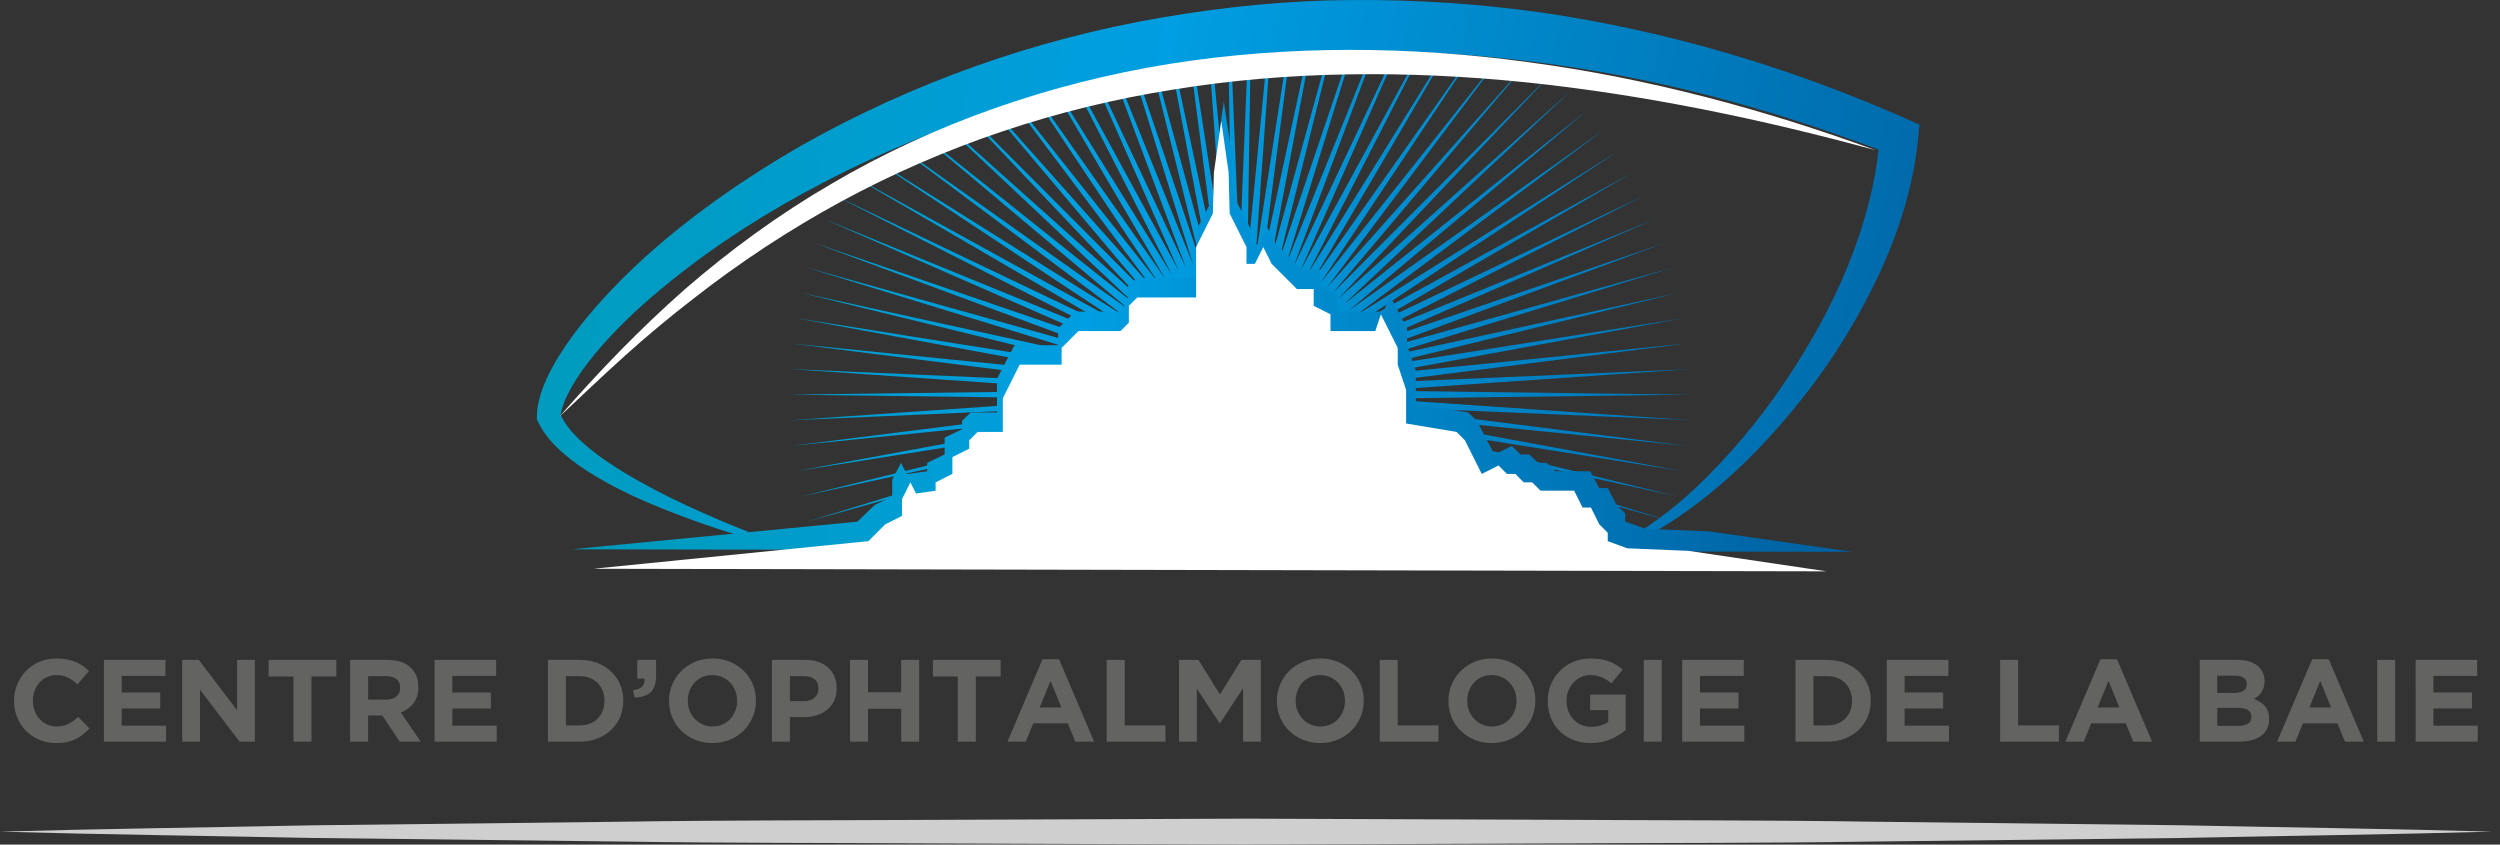 <svg width="222" height="75" viewBox="0 0 222 75" fill="none" xmlns="http://www.w3.org/2000/svg">
<rect x="0" y="0" width="222" height="75" fill="#333333" stroke="none"/>
<path d="M4.974 65.984C4.443 65.984 3.947 65.887 3.492 65.693C3.035 65.5 2.641 65.234 2.308 64.9C1.976 64.565 1.717 64.168 1.531 63.713C1.343 63.257 1.25 62.768 1.25 62.249V62.228C1.25 61.71 1.344 61.226 1.531 60.771C1.717 60.318 1.976 59.921 2.308 59.579C2.639 59.235 3.037 58.966 3.502 58.769C3.965 58.572 4.475 58.474 5.037 58.474C5.375 58.474 5.684 58.501 5.964 58.557C6.244 58.611 6.498 58.689 6.727 58.785C6.956 58.881 7.166 58.999 7.359 59.137C7.553 59.276 7.734 59.428 7.9 59.593L6.882 60.766C6.598 60.509 6.31 60.309 6.016 60.164C5.723 60.019 5.392 59.946 5.025 59.946C4.721 59.946 4.439 60.007 4.18 60.121C3.921 60.239 3.698 60.402 3.512 60.609C3.325 60.818 3.18 61.057 3.077 61.331C2.974 61.605 2.921 61.896 2.921 62.208V62.228C2.921 62.54 2.972 62.833 3.077 63.109C3.18 63.386 3.323 63.629 3.506 63.836C3.689 64.046 3.912 64.207 4.171 64.329C4.43 64.45 4.715 64.511 5.025 64.511C5.44 64.511 5.791 64.435 6.079 64.283C6.365 64.132 6.651 63.924 6.935 63.661L7.951 64.686C7.763 64.887 7.57 65.068 7.37 65.226C7.169 65.386 6.949 65.521 6.71 65.636C6.472 65.751 6.21 65.837 5.927 65.896C5.646 65.954 5.326 65.984 4.974 65.984Z" fill="#636362"/>
<path d="M9.227 58.599H14.694V60.02H10.805V61.493H14.228V62.914H10.805V64.439H14.746V65.86H9.227V58.599Z" fill="#636362"/>
<path d="M16.18 58.599H17.653L21.055 63.071V58.599H22.632V65.86H21.273L17.757 61.245V65.86H16.18V58.599Z" fill="#636362"/>
<path d="M26.061 60.071H23.852V58.599H29.869V60.071H27.659V65.86H26.061V60.071Z" fill="#636362"/>
<path d="M31.091 58.599H34.411C35.331 58.599 36.035 58.844 36.526 59.334C36.941 59.749 37.148 60.303 37.148 60.995V61.017C37.148 61.604 37.005 62.082 36.718 62.452C36.432 62.823 36.056 63.092 35.592 63.267L37.366 65.86H35.499L33.943 63.535H33.921H32.687V65.86H31.09L31.091 58.599ZM34.306 62.124C34.702 62.124 35.004 62.031 35.215 61.844C35.426 61.657 35.531 61.408 35.531 61.098V61.076C35.531 60.73 35.421 60.471 35.199 60.3C34.979 60.125 34.671 60.039 34.277 60.039H32.69V62.124H34.306Z" fill="#636362"/>
<path d="M38.59 58.599H44.057V60.02H40.167V61.493H43.59V62.914H40.167V64.439H44.108V65.86H38.59V58.599Z" fill="#636362"/>
<path d="M48.656 58.599H51.489C52.056 58.599 52.576 58.691 53.05 58.873C53.523 59.056 53.931 59.311 54.274 59.636C54.616 59.961 54.881 60.344 55.067 60.781C55.255 61.222 55.348 61.697 55.348 62.209V62.229C55.348 62.741 55.254 63.218 55.067 63.663C54.881 64.105 54.616 64.489 54.274 64.814C53.931 65.138 53.525 65.394 53.05 65.58C52.576 65.768 52.056 65.861 51.489 65.861H48.656V58.599ZM51.487 64.417C51.814 64.417 52.109 64.366 52.379 64.261C52.649 64.157 52.879 64.008 53.069 63.815C53.259 63.622 53.407 63.395 53.516 63.129C53.622 62.868 53.677 62.573 53.677 62.248V62.228C53.677 61.91 53.623 61.616 53.516 61.348C53.407 61.077 53.259 60.847 53.069 60.652C52.879 60.458 52.649 60.309 52.379 60.202C52.109 60.094 51.812 60.041 51.487 60.041H50.252V64.418L51.487 64.417Z" fill="#636362"/>
<path d="M56.219 61.285C56.949 61.209 57.286 60.867 57.231 60.258H56.591V58.599H58.261V59.999C58.261 60.684 58.097 61.177 57.767 61.476C57.437 61.777 56.965 61.931 56.353 61.938L56.219 61.285Z" fill="#636362"/>
<path d="M63.258 65.984C62.698 65.984 62.183 65.885 61.713 65.688C61.242 65.492 60.837 65.225 60.494 64.89C60.152 64.554 59.886 64.16 59.695 63.707C59.506 63.255 59.41 62.768 59.41 62.249V62.228C59.41 61.71 59.507 61.226 59.701 60.771C59.894 60.318 60.162 59.921 60.504 59.579C60.847 59.235 61.255 58.966 61.729 58.769C62.203 58.572 62.72 58.474 63.28 58.474C63.84 58.474 64.356 58.572 64.825 58.769C65.295 58.966 65.702 59.232 66.044 59.567C66.386 59.901 66.653 60.297 66.843 60.749C67.034 61.203 67.128 61.689 67.128 62.208V62.228C67.128 62.747 67.031 63.234 66.837 63.685C66.644 64.139 66.376 64.536 66.034 64.879C65.691 65.22 65.283 65.492 64.809 65.688C64.335 65.885 63.818 65.984 63.258 65.984ZM63.279 64.511C63.596 64.511 63.891 64.451 64.16 64.335C64.431 64.216 64.659 64.055 64.85 63.846C65.04 63.639 65.189 63.398 65.295 63.126C65.402 62.852 65.457 62.559 65.457 62.249V62.228C65.457 61.917 65.402 61.623 65.295 61.348C65.189 61.07 65.036 60.829 64.84 60.621C64.643 60.412 64.409 60.248 64.14 60.128C63.87 60.008 63.575 59.946 63.257 59.946C62.932 59.946 62.636 60.007 62.37 60.121C62.104 60.239 61.876 60.402 61.686 60.609C61.495 60.818 61.346 61.057 61.239 61.331C61.131 61.605 61.078 61.896 61.078 62.208V62.228C61.078 62.54 61.131 62.833 61.239 63.109C61.346 63.386 61.498 63.629 61.695 63.836C61.893 64.046 62.124 64.207 62.39 64.329C62.657 64.45 62.954 64.511 63.279 64.511Z" fill="#636362"/>
<path d="M68.549 58.599H71.516C71.951 58.599 72.34 58.659 72.682 58.779C73.024 58.9 73.315 59.073 73.554 59.292C73.792 59.514 73.975 59.781 74.103 60.086C74.231 60.394 74.295 60.735 74.295 61.106V61.128C74.295 61.55 74.218 61.92 74.066 62.239C73.914 62.557 73.705 62.825 73.438 63.039C73.172 63.252 72.861 63.413 72.504 63.521C72.147 63.629 71.767 63.683 71.358 63.683H70.144V65.86H68.547V58.599H68.549ZM71.412 62.261C71.813 62.261 72.123 62.154 72.345 61.945C72.568 61.732 72.678 61.473 72.678 61.162V61.142C72.678 60.781 72.562 60.506 72.33 60.32C72.098 60.133 71.783 60.041 71.38 60.041H70.148V62.261H71.412Z" fill="#636362"/>
<path d="M75.481 58.599H77.078V61.472H80.024V58.599H81.621V65.86H80.024V62.943H77.078V65.859H75.481V58.599Z" fill="#636362"/>
<path d="M85.053 60.071H82.844V58.599H88.86V60.071H86.651V65.86H85.053V60.071Z" fill="#636362"/>
<path d="M92.574 58.545H94.046L97.158 65.86H95.488L94.825 64.232H91.754L91.09 65.86H89.461L92.574 58.545ZM94.254 62.821L93.29 60.464L92.325 62.821H94.254Z" fill="#636362"/>
<path d="M98.277 58.599H99.875V64.417H103.496V65.86H98.277V58.599Z" fill="#636362"/>
<path d="M104.699 58.599H106.422L108.329 61.669L110.239 58.599H111.961V65.86H110.384V61.119L108.341 64.219H108.3L106.277 61.151V65.86H104.699V58.599Z" fill="#636362"/>
<path d="M117.235 65.984C116.675 65.984 116.159 65.885 115.69 65.688C115.219 65.492 114.813 65.225 114.471 64.89C114.129 64.554 113.863 64.16 113.672 63.707C113.482 63.255 113.387 62.768 113.387 62.249V62.228C113.387 61.71 113.483 61.226 113.678 60.771C113.871 60.318 114.14 59.921 114.481 59.579C114.824 59.235 115.232 58.966 115.704 58.769C116.179 58.572 116.696 58.474 117.256 58.474C117.816 58.474 118.331 58.572 118.802 58.769C119.272 58.966 119.679 59.232 120.019 59.567C120.363 59.901 120.628 60.297 120.818 60.749C121.009 61.203 121.103 61.689 121.103 62.208V62.228C121.103 62.747 121.007 63.234 120.812 63.685C120.619 64.139 120.351 64.536 120.009 64.879C119.666 65.22 119.258 65.492 118.784 65.688C118.312 65.885 117.795 65.984 117.235 65.984ZM117.255 64.511C117.572 64.511 117.869 64.451 118.137 64.335C118.407 64.216 118.637 64.055 118.826 63.846C119.016 63.639 119.165 63.398 119.273 63.126C119.379 62.852 119.433 62.559 119.433 62.249V62.228C119.433 61.917 119.38 61.623 119.273 61.348C119.165 61.07 119.013 60.829 118.816 60.621C118.619 60.412 118.386 60.248 118.115 60.128C117.846 60.008 117.552 59.946 117.234 59.946C116.909 59.946 116.613 60.007 116.346 60.121C116.08 60.239 115.852 60.402 115.662 60.609C115.472 60.818 115.323 61.057 115.216 61.331C115.108 61.605 115.055 61.896 115.055 62.208V62.228C115.055 62.54 115.107 62.833 115.216 63.109C115.323 63.386 115.475 63.629 115.673 63.836C115.869 64.046 116.101 64.207 116.368 64.329C116.634 64.45 116.929 64.511 117.255 64.511Z" fill="#636362"/>
<path d="M122.52 58.599H124.117V64.417H127.738V65.86H122.52V58.599Z" fill="#636362"/>
<path d="M132.469 65.984C131.909 65.984 131.393 65.885 130.924 65.688C130.454 65.492 130.048 65.225 129.705 64.89C129.362 64.554 129.097 64.16 128.906 63.707C128.715 63.255 128.621 62.768 128.621 62.249V62.228C128.621 61.71 128.719 61.226 128.912 60.771C129.105 60.318 129.373 59.921 129.716 59.579C130.059 59.235 130.467 58.966 130.94 58.769C131.414 58.572 131.932 58.474 132.491 58.474C133.05 58.474 133.567 58.572 134.036 58.769C134.506 58.966 134.912 59.232 135.255 59.567C135.598 59.901 135.863 60.297 136.054 60.749C136.245 61.203 136.34 61.689 136.34 62.208V62.228C136.34 62.747 136.242 63.234 136.049 63.685C135.856 64.139 135.588 64.536 135.245 64.879C134.902 65.22 134.494 65.492 134.02 65.688C133.545 65.885 133.028 65.984 132.469 65.984ZM132.49 64.511C132.808 64.511 133.102 64.451 133.371 64.335C133.642 64.216 133.87 64.055 134.06 63.846C134.249 63.639 134.399 63.398 134.506 63.126C134.614 62.852 134.668 62.559 134.668 62.249V62.228C134.668 61.917 134.614 61.623 134.506 61.348C134.399 61.07 134.246 60.829 134.051 60.621C133.854 60.412 133.62 60.248 133.351 60.128C133.082 60.008 132.787 59.946 132.469 59.946C132.144 59.946 131.848 60.007 131.582 60.121C131.315 60.239 131.088 60.402 130.898 60.609C130.707 60.818 130.559 61.057 130.451 61.331C130.343 61.605 130.29 61.896 130.29 62.208V62.228C130.29 62.54 130.343 62.833 130.451 63.109C130.559 63.386 130.71 63.629 130.908 63.836C131.104 64.046 131.336 64.207 131.602 64.329C131.868 64.45 132.165 64.511 132.49 64.511Z" fill="#636362"/>
<path d="M141.255 65.984C140.688 65.984 140.171 65.891 139.704 65.704C139.237 65.518 138.836 65.258 138.501 64.926C138.166 64.593 137.904 64.199 137.718 63.743C137.532 63.288 137.438 62.789 137.438 62.249V62.228C137.438 61.71 137.534 61.226 137.724 60.771C137.914 60.318 138.178 59.921 138.517 59.579C138.855 59.235 139.256 58.966 139.72 58.769C140.184 58.572 140.691 58.474 141.245 58.474C141.571 58.474 141.865 58.497 142.132 58.541C142.399 58.585 142.647 58.65 142.874 58.733C143.102 58.815 143.317 58.918 143.517 59.044C143.717 59.168 143.91 59.31 144.097 59.469L143.091 60.682C142.952 60.564 142.815 60.461 142.676 60.372C142.538 60.283 142.394 60.205 142.246 60.145C142.097 60.08 141.935 60.033 141.764 59.999C141.591 59.965 141.4 59.946 141.194 59.946C140.903 59.946 140.631 60.008 140.379 60.128C140.127 60.25 139.905 60.412 139.717 60.617C139.526 60.822 139.377 61.061 139.27 61.335C139.162 61.608 139.109 61.9 139.109 62.212V62.234C139.109 62.566 139.161 62.873 139.27 63.154C139.377 63.435 139.529 63.68 139.727 63.888C139.923 64.097 140.155 64.256 140.422 64.371C140.687 64.487 140.983 64.541 141.308 64.541C141.902 64.541 142.404 64.395 142.813 64.105V63.059H141.205V61.679H144.358V64.833C143.984 65.15 143.541 65.421 143.026 65.646C142.508 65.87 141.92 65.984 141.255 65.984Z" fill="#636362"/>
<path d="M145.965 58.599H147.563V65.86H145.965V58.599Z" fill="#636362"/>
<path d="M149.379 58.599H154.846V60.02H150.956V61.493H154.379V62.914H150.956V64.439H154.897V65.86H149.379V58.599Z" fill="#636362"/>
<path d="M159.438 58.599H162.27C162.838 58.599 163.357 58.691 163.831 58.873C164.305 59.056 164.714 59.311 165.055 59.636C165.396 59.961 165.661 60.344 165.849 60.781C166.036 61.222 166.129 61.697 166.129 62.209V62.229C166.129 62.741 166.036 63.218 165.849 63.663C165.661 64.105 165.398 64.489 165.055 64.814C164.714 65.138 164.305 65.394 163.831 65.58C163.357 65.768 162.838 65.861 162.27 65.861H159.438V58.599ZM162.27 64.417C162.595 64.417 162.891 64.366 163.162 64.261C163.432 64.157 163.662 64.008 163.851 63.815C164.041 63.622 164.19 63.395 164.298 63.129C164.406 62.868 164.458 62.573 164.458 62.248V62.228C164.458 61.91 164.406 61.616 164.298 61.348C164.19 61.077 164.041 60.847 163.851 60.652C163.662 60.458 163.432 60.309 163.162 60.202C162.892 60.094 162.595 60.041 162.27 60.041H161.036V64.418L162.27 64.417Z" fill="#636362"/>
<path d="M167.551 58.599H173.018V60.02H169.128V61.493H172.551V62.914H169.128V64.439H173.069V65.86H167.551V58.599Z" fill="#636362"/>
<path d="M177.613 58.599H179.21V64.417H182.832V65.86H177.613V58.599Z" fill="#636362"/>
<path d="M186.519 58.545H187.993L191.104 65.86H189.433L188.77 64.232H185.699L185.035 65.86H183.406L186.519 58.545ZM188.201 62.821L187.236 60.464L186.269 62.821H188.201Z" fill="#636362"/>
<path d="M195.336 58.599H198.701C199.537 58.599 200.169 58.812 200.597 59.241C200.929 59.572 201.094 59.984 201.094 60.477V60.497C201.094 60.706 201.069 60.887 201.019 61.046C200.965 61.205 200.897 61.348 200.811 61.476C200.725 61.605 200.625 61.718 200.512 61.814C200.397 61.91 200.276 61.994 200.146 62.062C200.566 62.222 200.895 62.437 201.137 62.711C201.379 62.983 201.497 63.364 201.497 63.846V63.867C201.497 64.2 201.432 64.49 201.306 64.741C201.179 64.99 200.996 65.196 200.758 65.362C200.52 65.528 200.234 65.653 199.899 65.736C199.563 65.819 199.193 65.86 198.785 65.86H195.337L195.336 58.599ZM198.365 61.533C198.719 61.533 198.999 61.473 199.204 61.352C199.412 61.232 199.516 61.037 199.516 60.767V60.744C199.516 60.503 199.427 60.317 199.246 60.19C199.066 60.063 198.808 59.999 198.468 59.999H196.891V61.533H198.365ZM198.791 64.459C199.144 64.459 199.42 64.394 199.62 64.267C199.82 64.14 199.92 63.941 199.92 63.671V63.649C199.92 63.408 199.828 63.215 199.641 63.073C199.454 62.932 199.153 62.859 198.739 62.859H196.892V64.458L198.791 64.459Z" fill="#636362"/>
<path d="M205.32 58.545H206.794L209.904 65.86H208.233L207.57 64.232H204.5L203.836 65.86H202.207L205.32 58.545ZM207 62.821L206.036 60.464L205.071 62.821H207Z" fill="#636362"/>
<path d="M211.094 58.599H212.692V65.86H211.094V58.599Z" fill="#636362"/>
<path d="M214.508 58.599H219.975V60.02H216.085V61.493H219.508V62.914H216.085V64.439H220.027V65.86H214.509L214.508 58.599Z" fill="#636362"/>
<path d="M169.291 10.559C159.033 6.002 148.127 2.759 136.939 1.123C131.342 0.337 125.68 -0.045 120.017 0.004C114.352 0.03 108.693 0.607 103.113 1.567C91.941 3.483 81.107 7.321 71.242 12.875C66.334 15.695 61.651 18.925 57.411 22.712C55.307 24.622 53.308 26.661 51.528 28.923C50.641 30.055 49.807 31.243 49.091 32.537C48.734 33.186 48.408 33.862 48.151 34.589C47.896 35.317 47.687 36.094 47.675 36.98L47.672 37.24L47.758 37.421C48.338 38.652 49.209 39.545 50.101 40.321C51.002 41.092 51.963 41.736 52.944 42.323C54.906 43.493 56.961 44.422 59.04 45.254C61.121 46.083 63.229 46.821 65.359 47.474C67.49 48.12 69.634 48.724 71.802 49.213C69.701 48.491 67.621 47.718 65.572 46.88C63.521 46.042 61.489 45.166 59.515 44.189C57.545 43.21 55.616 42.152 53.833 40.938C52.946 40.325 52.097 39.669 51.356 38.945C50.693 38.298 50.12 37.578 49.784 36.844C49.935 35.856 50.508 34.75 51.137 33.738C51.83 32.642 52.656 31.595 53.54 30.596C55.315 28.595 57.322 26.769 59.428 25.072C63.635 21.659 68.251 18.729 73.072 16.232C74.511 15.476 75.971 14.762 77.444 14.083L99.578 28.74L75.238 15.357L99.235 29.347L74.168 17.374L98.926 29.967L73.211 19.462L98.657 30.602L72.379 21.596L98.424 31.255L71.674 23.772L98.227 31.927L71.092 25.991L98.074 32.595L70.639 28.241L97.956 33.281L70.316 30.505L97.875 33.988L70.124 32.769L97.837 34.683L70.059 35.045L97.835 35.399L70.124 37.324L97.875 36.113L70.316 39.589L97.955 36.801L70.639 41.851L98.072 37.487L71.092 44.1L98.23 38.17L71.674 46.321L98.424 38.833L72.379 48.493L98.656 39.483L76.422 49.216L76.656 49.217L98.928 40.128L81.031 49.22H81.477L99.236 40.75L84.683 49.224H85.247L99.576 41.35L87.685 49.226L88.328 49.227L99.957 41.942L90.207 49.228H90.891L100.371 42.512L92.369 49.23H93.067L100.813 43.053L94.255 49.231H94.966L101.287 43.57L95.919 49.234H96.632L101.79 44.063L97.421 49.234L98.135 49.235L102.324 44.526L98.779 49.235L99.495 49.237L102.888 44.961L100.037 49.237L100.723 49.238L103.458 45.35L101.173 49.238H101.866L104.059 45.714L102.25 49.238L102.932 49.239L104.676 46.041L103.259 49.241H103.934L105.311 46.33L104.217 49.241H104.87L105.946 46.578L105.118 49.242H105.781L106.61 46.793L106 49.242L106.653 49.244L107.279 46.971L106.849 49.244H107.505L107.964 47.108L107.686 49.244L108.331 49.245L108.648 47.207L108.501 49.245H109.163L109.357 47.266L109.326 49.245L109.984 49.246L110.063 47.285L110.144 49.246L110.802 49.247L110.771 47.266L110.964 49.247H111.628L111.481 47.207L111.798 49.247H112.448L112.17 47.107L112.629 49.248H113.276L112.847 46.971L113.475 49.248L114.132 49.25L113.521 46.793L114.351 49.25H115.005L114.175 46.581L115.253 49.25L115.917 49.252L114.823 46.33L116.203 49.252H116.878L115.456 46.04L117.206 49.252L117.886 49.253L116.072 45.714L118.273 49.254H118.965L116.672 45.349L119.42 49.254L120.116 49.255L117.25 44.955L120.657 49.255L121.365 49.257L117.806 44.527L122.017 49.257H122.727L118.336 44.067L123.515 49.259L124.223 49.26L118.836 43.577L125.188 49.26L125.905 49.262L119.315 43.057L127.092 49.262L127.791 49.263L119.759 42.517L129.282 49.263H129.972L120.176 41.94L131.859 49.264L132.49 49.267L120.551 41.36L134.949 49.269H135.528L120.901 40.741L138.777 49.273H139.213L121.204 40.123L142.398 48.786C141.664 49.039 140.903 49.212 140.114 49.273C141.148 49.328 142.191 49.146 143.187 48.845C144.188 48.544 145.154 48.134 146.088 47.665C147.952 46.717 149.681 45.525 151.324 44.236C154.616 41.652 157.5 38.586 160.104 35.305C162.704 32.015 164.935 28.422 166.751 24.591C168.558 20.761 169.901 16.631 170.334 12.275L170.452 11.076L169.291 10.559ZM77.477 14.065C78.234 13.716 78.993 13.379 79.757 13.049L99.955 28.151L77.477 14.065ZM79.828 13.018C80.54 12.713 81.256 12.413 81.976 12.124L100.37 27.58L79.828 13.018ZM82.077 12.084C82.752 11.814 83.429 11.55 84.111 11.295L100.818 27.035L82.077 12.084ZM84.239 11.246C84.879 11.008 85.521 10.775 86.166 10.549L101.295 26.512L84.239 11.246ZM86.32 10.496C86.928 10.284 87.539 10.077 88.151 9.876L101.796 26.026L86.32 10.496ZM88.328 9.819C88.909 9.631 89.489 9.444 90.075 9.266L102.334 25.56L88.328 9.819ZM90.266 9.209C90.823 9.04 91.379 8.873 91.939 8.713L102.89 25.131L90.266 9.209ZM92.144 8.656C92.681 8.504 93.218 8.355 93.757 8.212L103.465 24.739L92.144 8.656ZM93.971 8.154C94.492 8.015 95.014 7.883 95.537 7.753L104.052 24.383L93.971 8.154ZM95.769 7.693C96.271 7.569 96.775 7.451 97.281 7.334L104.677 24.054L95.769 7.693ZM97.515 7.28C98.009 7.166 98.503 7.057 98.999 6.95L105.304 23.766L97.515 7.28ZM99.244 6.898C99.728 6.796 100.212 6.696 100.697 6.601L105.956 23.512L99.244 6.898ZM100.947 6.549C101.426 6.455 101.904 6.364 102.382 6.276L106.62 23.296L100.947 6.549ZM102.632 6.232C103.044 6.157 103.456 6.081 103.869 6.011C103.931 6.001 103.992 5.994 104.053 5.984L107.286 23.122L102.632 6.232ZM104.309 5.944C104.779 5.869 105.252 5.795 105.723 5.727L107.963 22.985L104.309 5.944ZM105.98 5.69C106.454 5.622 106.929 5.56 107.404 5.498L108.652 22.887L105.98 5.69ZM107.667 5.462C108.141 5.402 108.616 5.346 109.091 5.293L109.364 22.828L107.667 5.462ZM110.07 22.806L109.35 5.262C109.832 5.209 110.315 5.158 110.796 5.111L110.07 22.806ZM110.777 22.828L111.053 5.086C111.543 5.038 112.031 4.993 112.521 4.952L110.777 22.828ZM111.487 22.886L112.777 4.932C113.281 4.891 113.788 4.851 114.296 4.816L111.487 22.886ZM112.171 22.983L114.536 4.802C115.058 4.768 115.579 4.735 116.102 4.708L112.171 22.983ZM112.86 23.122L116.337 4.698C116.876 4.671 117.414 4.646 117.953 4.627L112.86 23.122ZM113.53 23.298L118.175 4.62C118.74 4.602 119.305 4.588 119.872 4.578L113.53 23.298ZM114.19 23.513L120.081 4.574C120.669 4.566 121.257 4.562 121.845 4.562L114.19 23.513ZM114.834 23.763L122.041 4.562C122.66 4.562 123.279 4.57 123.897 4.582L114.834 23.763ZM115.467 24.055L124.077 4.584C124.735 4.598 125.392 4.617 126.05 4.641L115.467 24.055ZM126.208 4.646C126.899 4.674 127.589 4.708 128.28 4.747L116.086 24.382L126.208 4.646ZM116.681 24.741L128.412 4.757C129.153 4.801 129.897 4.853 130.638 4.912L116.681 24.741ZM117.254 25.134L130.736 4.92C131.525 4.985 132.313 5.058 133.101 5.137L117.254 25.134ZM117.811 25.564L133.168 5.144C134.02 5.231 134.87 5.328 135.721 5.436L117.811 25.564ZM142.57 48.727L121.483 39.488L145.027 47.558C144.242 48.014 143.424 48.42 142.57 48.727ZM145.778 47.107C145.557 47.244 145.333 47.378 145.109 47.513L121.716 38.835L147.359 46.009C146.845 46.391 146.318 46.76 145.778 47.107ZM166.003 17.789C165.524 19.703 164.904 21.599 164.153 23.452C162.661 27.167 160.67 30.701 158.409 34.057C156.137 37.411 153.51 40.538 150.562 43.336C149.555 44.28 148.499 45.169 147.389 45.989L121.912 38.171L149.049 44.109L122.069 37.489L149.502 41.858L122.186 36.818L149.825 39.596L122.266 36.12L150.019 37.307L122.306 35.399L150.082 35.045L122.306 34.692L150.019 32.782L122.267 33.986L149.823 30.494L122.185 33.275L149.503 28.249L122.067 32.59L149.053 26.002L121.913 31.924L148.471 23.786L121.718 31.26L147.761 21.599L121.479 30.594L146.93 19.466L121.216 29.97L145.974 17.374L120.908 29.345L144.909 15.362L120.561 28.735L143.721 13.398L120.188 28.154L142.435 11.52L119.769 27.578L141.04 9.714L119.323 27.034L139.557 8.001L118.848 26.515L137.957 6.353L118.344 26.025L135.743 5.437C135.943 5.462 136.143 5.484 136.342 5.51C146.741 6.805 156.953 9.552 166.817 13.282C166.657 14.791 166.381 16.297 166.003 17.789Z" fill="url(#paint0_linear_1103_340)"/>
<path d="M164.511 49.004L151.767 47.188L146.12 46.959L144.321 46.323V45.578L143.546 44.834L142.773 43.339H141.999L141.223 41.846H138.126L137.349 41.103H136.572L135.799 40.355H135.023L134.249 39.607L132.702 40.355L131.925 38.86L131.24 37.548L131.207 37.482L131.158 37.389L131.15 37.369L130.374 36.624L125.725 35.879V32.892L124.951 30.655V29.163L123.399 26.182L122.884 27.671H118.753V26.182L117.203 25.432V23.94H115.653L113.326 21.703L112.552 20.211L111.778 21.703H111.002V20.211L109.453 17.227L109.356 13.589L108.678 9.018L108 13.589L107.904 17.227L106.355 20.211V24.687H100.931L100.156 25.432V26.926L99.382 27.671H95.505L93.958 29.163V30.655H90.082L88.533 33.639V36.624H86.209L85.432 37.369V38.113L83.882 38.86V40.355L82.332 41.103V41.846L80.524 42.096L80.008 41.103L79.232 42.591V44.085L77.684 44.834L76.135 46.323L50.773 48.777" fill="url(#paint1_linear_1103_340)"/>
<path d="M49.668 37.009C53.145 33.023 56.828 29.198 60.822 25.682C64.839 22.196 69.167 19.042 73.782 16.352C82.993 10.921 93.298 7.377 103.853 5.674C114.426 3.992 125.216 4.083 135.755 5.527C146.309 6.938 156.621 9.7 166.552 13.339C156.347 10.553 145.991 8.408 135.542 7.313C125.1 6.249 114.539 6.266 104.22 7.949C93.901 9.571 83.861 12.915 74.664 17.912C70.069 20.415 65.678 23.309 61.537 26.55C59.455 28.154 57.434 29.848 55.471 31.609C53.513 33.376 51.599 35.201 49.668 37.009Z" fill="white"/>
<path d="M162.206 50.735L149.937 48.916L144.498 48.689L142.766 48.053V47.306L142.02 46.562L141.275 45.069H140.532L139.784 43.574H136.802L136.054 42.831H135.305L134.561 42.084H133.815L133.068 41.336L131.579 42.084L130.831 40.589L130.174 39.277L130.141 39.21L130.093 39.117L130.085 39.1L129.337 38.353L124.862 37.607V34.62L124.117 32.384V30.893L122.623 27.91L122.126 29.399H118.148V27.91L116.656 27.161V25.669H115.164L112.925 23.432L112.178 21.941L111.432 23.432H110.688V21.941L109.195 18.956L109.101 15.318L108.449 10.748L107.796 15.318L107.703 18.956L106.212 21.941V26.416H100.989L100.242 27.161V28.655L99.498 29.399H95.764L94.274 30.893V32.384H90.544L89.05 35.369V38.353H86.813L86.066 39.1V39.843L84.574 40.589V42.084L83.081 42.831V43.574L81.341 43.824L80.844 42.831L80.097 44.321V45.814L78.606 46.562L77.114 48.053L52.695 50.506" fill="white"/>
<path d="M0 73.85C9.221 73.59 18.442 73.479 27.661 73.289L55.324 72.967C64.545 72.828 73.765 72.854 82.985 72.803L110.648 72.696L138.31 72.798C147.53 72.855 156.75 72.822 165.971 72.963L193.634 73.283C202.855 73.475 212.074 73.587 221.296 73.849C212.075 74.109 202.856 74.222 193.634 74.414L165.971 74.734C156.75 74.875 147.53 74.843 138.31 74.898L110.648 75L82.985 74.895C73.765 74.844 64.545 74.871 55.324 74.732L27.661 74.41C18.442 74.222 9.221 74.109 0 73.85Z" fill="#CFCFCF"/>
<defs>
<linearGradient id="paint0_linear_1103_340" x1="45.088" y1="11.86" x2="180.229" y2="41.827" gradientUnits="userSpaceOnUse">
<stop stop-color="#009BB8"/>
<stop offset="0.401" stop-color="#009EE2"/>
<stop offset="1" stop-color="#005F9F"/>
</linearGradient>
<linearGradient id="paint1_linear_1103_340" x1="50.773" y1="29.011" x2="164.511" y2="29.011" gradientUnits="userSpaceOnUse">
<stop stop-color="#009BB8"/>
<stop offset="0.401" stop-color="#009EE2"/>
<stop offset="1" stop-color="#005F9F"/>
</linearGradient>
</defs>
</svg>
